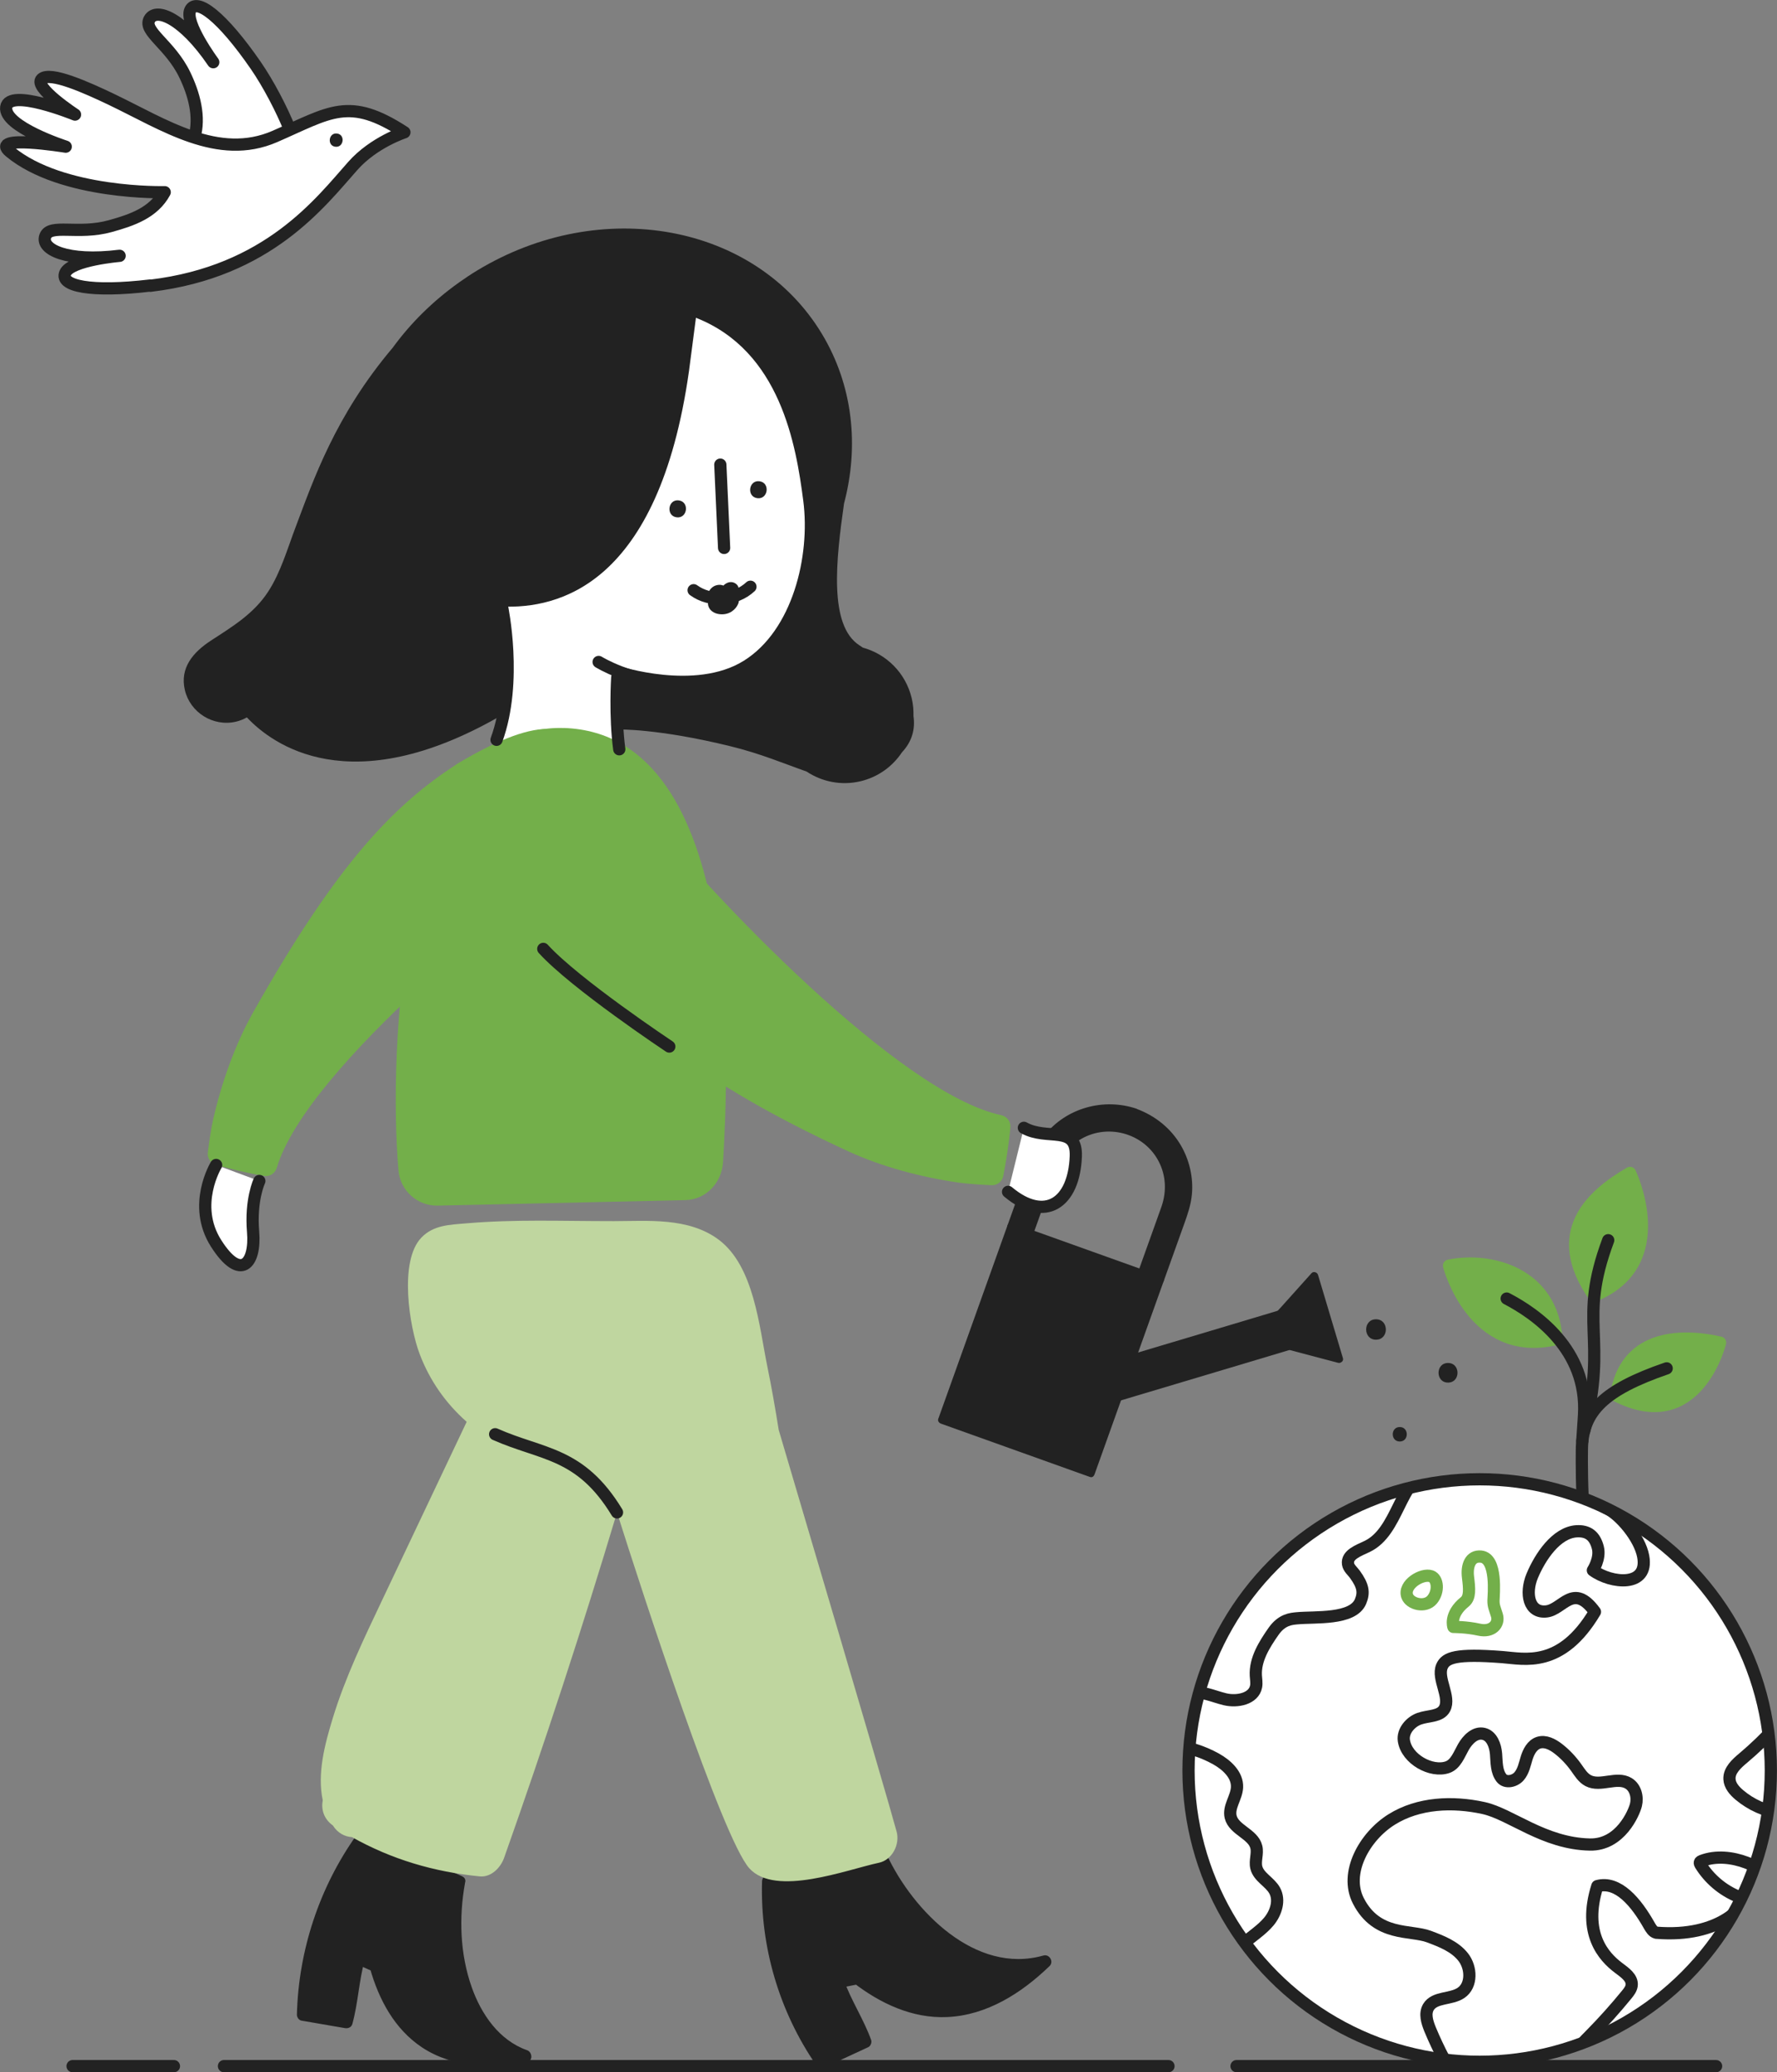 <svg xmlns="http://www.w3.org/2000/svg" xmlns:xlink="http://www.w3.org/1999/xlink" id="Capa_2" width="290.88" height="339.09" viewBox="0 0 290.88 339.09"><rect x="0" y="0" width="290.88" height="339.09" fill="#808080" stroke="none"/><defs><clipPath id="clippath"><circle cx="242.21" cy="289.72" r="47.66" fill="#fff" stroke="#222" stroke-linecap="round" stroke-linejoin="round" stroke-width="2"></circle></clipPath></defs><g id="Capa_3"><path d="m76.3,81.27c0-18.75,13.02-33.95,29.09-33.95s29.09,15.2,29.09,33.95c0,18.75-13.02,33.95-29.09,33.95-1.22,0-2.42-.1-3.6-.27v9.3s-21.62,0-21.62,0c3.81-6.82,2.04-22.5,2.04-22.5-3.7-5.7-5.9-12.79-5.9-20.49Z" fill="#fff"></path><rect x="155.24" y="207.93" width="33.62" height="25.92" transform="translate(-93.91 308.41) rotate(-70.3)" fill="#222"></rect><path d="m178.74,240.49c-7.12-2.55-14.23-5.1-21.35-7.64-1.02-.36-2.04-.73-3.05-1.09l.43.76c3.31-9.24,6.62-18.48,9.92-27.72.47-1.31.94-2.62,1.41-3.93l-.76.43c7.12,2.55,14.23,5.1,21.35,7.64,1.02.36,2.04.73,3.05,1.09l-.43-.76c-3.31,9.24-6.62,18.48-9.92,27.72-.47,1.31-.94,2.62-1.41,3.93-.27.75.92,1.07,1.19.33,3.31-9.24,6.62-18.48,9.92-27.72.47-1.31.94-2.62,1.41-3.93.12-.33-.14-.65-.43-.76-7.12-2.55-14.23-5.1-21.35-7.64-1.02-.36-2.04-.73-3.05-1.09-.33-.12-.65.14-.76.43-3.31,9.24-6.62,18.48-9.92,27.72-.47,1.31-.94,2.62-1.41,3.93-.12.33.14.65.43.76,7.12,2.55,14.23,5.1,21.35,7.64,1.02.36,2.04.73,3.05,1.09.75.27,1.07-.92.33-1.19Z" fill="#222"></path><path d="m185.96,182.04c-6.74-2.41-14.16,1.09-16.57,7.83l-3.88,10.83,3.03,1.09,3.88-10.84c1.81-5.06,7.39-7.7,12.45-5.89,5.06,1.81,7.7,7.39,5.89,12.45l-3.88,10.84,3.03,1.09,3.88-10.83c2.41-6.74-1.09-14.16-7.83-16.57Z" fill="#222"></path><path d="m186.12,181.45c-5.45-1.87-11.63-.16-15.21,4.41-2.27,2.9-3.21,6.9-4.44,10.32-.52,1.45-1.04,2.91-1.56,4.36-.12.33.14.65.43.76,1.01.36,2.02.72,3.03,1.09.33.12.65-.14.76-.43.86-2.41,1.73-4.83,2.59-7.24,1.1-3.07,1.95-6.22,4.87-8.11,4.48-2.91,10.68-1.28,13.11,3.5,1.16,2.27,1.27,4.86.45,7.26-.28.82-.58,1.63-.87,2.44-1,2.8-2,5.6-3.01,8.4-.12.33.14.65.43.76,1.01.36,2.02.72,3.03,1.09.33.12.65-.14.76-.43,1.12-3.12,2.23-6.23,3.35-9.35.57-1.58,1.1-3.13,1.26-4.82.26-2.78-.4-5.64-1.81-8.05-1.63-2.78-4.18-4.82-7.18-5.94-.74-.28-1.07.91-.33,1.19,6.58,2.45,9.6,9.62,7.29,16.12-1.24,3.51-2.51,7.01-3.76,10.51l.76-.43c-1.01-.36-2.02-.72-3.03-1.09l.43.76c.99-2.77,1.98-5.53,2.97-8.3.38-1.06.82-2.12,1.12-3.2.64-2.3.46-4.78-.5-6.96-2.09-4.76-7.62-7.28-12.59-5.7-2.35.75-4.4,2.33-5.69,4.43-.66,1.07-1.05,2.26-1.47,3.44-1.12,3.13-2.24,6.26-3.36,9.4l.76-.43c-1.01-.36-2.02-.72-3.03-1.09l.43.76c1.25-3.5,2.5-7.01,3.76-10.51,2.36-6.53,9.31-9.98,15.92-7.71.75.26,1.08-.93.33-1.19Z" fill="#222"></path><rect x="164.69" y="221.6" width="46.58" height="5.42" transform="translate(-56.34 63.19) rotate(-16.63)" fill="#222"></rect><path d="m210.89,219.62c-5.01,1.5-10.02,2.99-15.02,4.49-8.03,2.4-16.06,4.8-24.09,7.2-1.84.55-3.68,1.1-5.51,1.65l.79.45c-.52-1.73-1.03-3.46-1.55-5.19l-.45.79c5.01-1.5,10.02-2.99,15.02-4.49,8.03-2.4,16.06-4.8,24.09-7.2,1.84-.55,3.68-1.1,5.51-1.65l-.79-.45c.52,1.73,1.03,3.46,1.55,5.19.24.79,1.48.45,1.24-.34-.52-1.73-1.03-3.46-1.55-5.19-.1-.33-.45-.55-.79-.45-5.01,1.5-10.02,2.99-15.02,4.49-8.03,2.4-16.06,4.8-24.09,7.2-1.84.55-3.68,1.1-5.51,1.65-.33.1-.55.45-.45.79.52,1.73,1.03,3.46,1.55,5.19.1.33.45.55.79.45,5.01-1.5,10.02-2.99,15.02-4.49,8.03-2.4,16.06-4.8,24.09-7.2,1.84-.55,3.68-1.1,5.51-1.65.79-.24.45-1.48-.34-1.24Z" fill="#222"></path><polygon points="219.19 222.39 211.06 220.23 209.51 215.05 215.13 208.79 219.19 222.39" fill="#222"></polygon><path d="m219.36,221.77c-2.71-.72-5.42-1.43-8.13-2.15l.45.45c-.52-1.73-1.03-3.46-1.55-5.19l-.17.62c1.87-2.09,3.74-4.17,5.62-6.26l-1.07-.28c1.18,3.96,2.36,7.91,3.55,11.87.17.58.34,1.15.52,1.73.24.79,1.48.45,1.24-.34-1.18-3.96-2.36-7.91-3.55-11.87-.17-.58-.34-1.15-.52-1.73-.13-.44-.74-.65-1.07-.28-1.04,1.16-2.08,2.32-3.12,3.48l-1.94,2.16c-.32.36-.8.72-.71,1.25.12.73.44,1.48.65,2.19.27.91.53,1.82.82,2.73.16.5.42.67.89.8l2.46.65c1.76.47,3.53.93,5.29,1.4.8.21,1.14-1.03.34-1.24Z" fill="#222"></path><path d="m237.03,223.03c-2.07,0-2.07,3.21,0,3.21s2.07-3.21,0-3.21Z" fill="#222"></path><path d="m229.13,233.51c-1.53,0-1.53,2.37,0,2.37,1.53,0,1.53-2.37,0-2.37Z" fill="#222"></path><path d="m225.24,215.88c-2.15,0-2.15,3.34,0,3.34,2.15,0,2.15-3.34,0-3.34Z" fill="#222"></path><path d="m92.3,119.13c-27.18-.9-28.7,53.86-27.07,72.4.29,3.31,3.11,5.83,6.43,5.75l40.52-.9c3.41-.08,5.98-2.85,6.18-6.26.85-14.35,3.64-70.02-26.07-71Z" fill="#73af4a"></path><path d="m74.71,125.08c-9.93,6.47-19.26,15.69-33.26,40.55-2.99,5.3-5.18,11.55-6.55,17.5-.36,1.56-.69,3.91-.88,5.46-.12.92.46,1.78,1.35,2.03,2.36.66,5.45,1.41,7.85,1.8.94.16,1.82-.42,2.09-1.34,4.88-16.34,40.07-44.7,54.33-54.22-6.36-1.37,4.37-29.4-24.94-11.79Z" fill="#73af4a"></path><path d="m144.28,304.07l-18.5,3.78c-.36,10.44,2.75,20.97,8.71,29.54l7.11-3.29c-1.16-3.38-3.3-6.42-4.46-9.8l3.22-.64c9.18,7.18,19.76,8.01,30.7-2.67-9.7,2.86-21.31-5.1-26.78-16.91Z" fill="#222"></path><path d="m144,303.07c-6.17,1.26-12.33,2.52-18.5,3.78-.45.09-.75.57-.76,1-.32,10.66,2.8,21.28,8.85,30.06.34.5.88.62,1.42.37,2.37-1.1,4.74-2.19,7.11-3.29.39-.18.62-.77.48-1.17-1.21-3.39-3.25-6.41-4.46-9.8l-.72,1.28c1.07-.21,2.15-.43,3.22-.64l-1.01-.27c4.43,3.43,9.7,5.93,15.42,5.67,6.52-.3,12.17-3.92,16.75-8.34.75-.72-.02-2.01-1.01-1.73-11.14,3.16-21.32-7.32-25.61-16.44-.57-1.21-2.36-.16-1.79,1.05,4.71,10.01,15.9,20.81,27.96,17.39l-1.01-1.73c-5.16,4.98-11.92,8.89-19.33,7.44-3.13-.61-6.01-2.01-8.61-3.82-.59-.41-1.27-1.21-2.03-1.26-.3-.02-.69.12-.97.18-.84.17-1.68.34-2.52.5-.52.1-.9.78-.72,1.28,1.21,3.39,3.25,6.41,4.46,9.8l.48-1.17c-2.37,1.1-4.74,2.19-7.11,3.29l1.42.37c-5.86-8.51-8.88-18.69-8.57-29.02l-.76,1c6.17-1.26,12.33-2.52,18.5-3.78,1.31-.27.75-2.27-.55-2Z" fill="#222"></path><path d="m75.16,307.89l-15.95-7.09c-5.98,8.31-9.4,18.6-9.61,28.88l7.13,1.23c.98-3.39,1.04-7.05,2.01-10.44l2.77,1.25c2.96,10.9,10.45,17.4,24.5,14.71-8.84-3-13.2-15.88-10.85-28.52Z" fill="#222"></path><path d="m75.66,307.03c-5.32-2.36-10.63-4.73-15.95-7.09-.52-.23-1.02-.12-1.36.36-6.09,8.56-9.49,18.88-9.75,29.38,0,.4.31.88.73.96,2.38.41,4.75.82,7.13,1.23.53.09,1.07-.13,1.22-.69.94-3.43,1.07-7.01,2.01-10.44l-1.46.59,2.77,1.25-.46-.59c1.42,5.12,4.02,10.04,8.55,13.04,5.07,3.36,11.39,3.43,17.18,2.36,1.04-.19.84-1.62,0-1.91-4.57-1.61-7.49-5.88-9.05-10.29-1.92-5.43-2.12-11.39-1.11-17.02.22-1.25-1.69-1.78-1.91-.53-1.86,10.31.05,25.68,11.54,29.74v-1.91c-6.29,1.17-13.18.71-17.93-4.04-2.05-2.04-3.51-4.62-4.51-7.33-.38-1.03-.48-2.76-1.48-3.33-.81-.46-1.73-.78-2.58-1.16-.57-.26-1.27-.08-1.46.59-.94,3.43-1.07,7.01-2.01,10.44l1.22-.69c-2.38-.41-4.75-.82-7.13-1.23l.73.96c.25-10.17,3.58-20.09,9.48-28.38l-1.36.36c5.32,2.36,10.63,4.73,15.95,7.09,1.16.51,2.16-1.19,1-1.71Z" fill="#222"></path><path d="m111.11,81.88c-1.78-.23-2.14,2.54-.35,2.77,1.78.23,2.14-2.54.35-2.77Z" fill="#222"></path><path d="m124.32,78.75c-1.78-.23-2.14,2.54-.35,2.77,1.78.23,2.14-2.54.35-2.77Z" fill="#222"></path><path d="m31.81,22.52c1-3.4-.05-7.14-1.56-10.27-2.39-4.97-6.87-7.12-5.78-9.1,1.1-1.98,5.51-.19,10.44,7.03,0,0-4.76-6.45-3.76-8.54s5.16,1.01,10.74,9.1c2.03,2.95,4.21,7.1,5.58,10.51,0,0-5.72,7.65-15.65,1.28h0Z" fill="#fff" stroke="#222" stroke-linecap="round" stroke-linejoin="round" stroke-width="2"></path><path d="m24.6,46.76c19.36-2.3,27.87-13.67,33.17-19.63,3.43-3.86,8.43-5.48,8.43-5.48-9.11-5.93-12.12-3.27-21.21.68-9.29,4.04-18.19-1.97-26.78-6.08-3.86-1.84-10.03-4.65-11.4-3.31s5.47,5.81,5.47,5.81c0,0-10.8-4.41-11.26-1.22-.46,3.19,9.74,6.47,9.74,6.47,0,0-12.63-2.06-9.13.83,8.55,7.06,25.33,6.62,25.33,6.62-1.82,3.37-5.37,4.57-8.9,5.55-5.31,1.48-9.89-.46-10.65,1.67-.76,2.13,3.5,4.26,12.17,3.19,0,0-7.99.68-8.9,2.81-.91,2.13,4.17,3.21,13.92,2.05Z" fill="#fff" stroke="#222" stroke-linecap="round" stroke-linejoin="round" stroke-width="2"></path><path d="m55.17,21.85c-1.39-.18-1.67,1.99-.28,2.16,1.39.18,1.67-1.99.28-2.16Z" fill="#222"></path><line x1="117.91" y1="76.03" x2="118.53" y2="89.66" fill="none" stroke="#222" stroke-linecap="round" stroke-linejoin="round" stroke-width="2"></line><path d="m122.84,96.01c-2.46,2.3-6.58,2.55-9.3.57" fill="none" stroke="#222" stroke-linecap="round" stroke-linejoin="round" stroke-width="2"></path><path d="m120.84,95.98c-.04-.1-.12-.19-.19-.28-.07-.09-.18-.16-.27-.23-.09-.07-.22-.11-.31-.15-.11-.04-.23-.06-.35-.07-.12-.01-.25.01-.37.03-.13.02-.26.08-.37.13-.16.07-.31.18-.44.29-.02.02-.04.03-.05.05-.02.02-.04.06-.07.08-.05-.02-.09-.04-.14-.06-.4-.12-.81-.09-1.2.06-.64.25-1.02.78-1.24,1.42-.12.36-.06.73.1,1.04-.14.51-.01,1.05.33,1.47.27.33.72.57,1.13.67.81.2,1.73.09,2.42-.4.46-.32.8-.72,1.02-1.24.2-.51.11-1.08-.17-1.54.1-.12.17-.22.23-.39.04-.1.06-.22.05-.32,0-.25-.04-.33-.13-.56Z" fill="#222"></path><path d="m97.99,108.32s5.27,3.29,12.55,3.53" fill="none" stroke="#222" stroke-linecap="round" stroke-linejoin="round" stroke-width="2"></path><path d="m82.17,99.25s2.6,12.28-.89,21.81" fill="none" stroke="#222" stroke-linecap="round" stroke-linejoin="round" stroke-width="2"></path><path d="m101.04,110.85s-.41,6.25.33,11.76" fill="none" stroke="#222" stroke-linecap="round" stroke-linejoin="round" stroke-width="2"></path><path d="m141.21,105.95c-.18-.12-.35-.24-.53-.35-5.05-3.26-3.83-14.01-2.52-23.2,2.49-9.41,1.48-19.33-3.64-27.8-10.86-17.97-36.1-22.61-56.38-10.36-1.03.62-2.02,1.29-2.99,1.97-.02.01-.03.03-.05.04-4.28,3.05-7.91,6.66-10.81,10.64-9.45,11.17-13,21.7-15.91,29.39-1.33,3.5-2.42,7.36-4.48,10.53-2.36,3.63-5.87,5.73-9.4,8.03-2.86,1.88-5.1,4.42-4.24,8.08s4.63,6.05,8.37,5.17c.64-.15,1.23-.39,1.78-.7,4.16,4.42,16.9,13.87,41.41-.18,0,0,2.22-8.59.34-17.96,9.17.38,25.64-3.38,30.62-38.52l1.14-8.73c13.83,5.43,16.39,20.83,17.57,29.95,1.18,9.12-1.79,21.23-9.75,26.18-7.95,4.95-20.35.86-20.35.86-.64,1.94-.78,7.29-.18,10.38,0,0,6.41-.19,18.36,2.74,4.98,1.22,8.81,2.86,12.46,4.14,2.51,1.67,5.67,2.34,8.83,1.59,2.89-.69,5.25-2.43,6.78-4.73,1.69-1.8,2.19-3.85,1.89-5.94.03-.96-.06-1.94-.29-2.91-.99-4.18-4.18-7.26-8.05-8.3Z" fill="#222"></path><line x1="36.66" y1="338.09" x2="191.27" y2="338.09" fill="none" stroke="#222" stroke-linecap="round" stroke-linejoin="round" stroke-width="2"></line><line x1="28.47" y1="338.09" x2="11.88" y2="338.09" fill="none" stroke="#222" stroke-linecap="round" stroke-linejoin="round" stroke-width="2"></line><line x1="280.91" y1="338.09" x2="202.41" y2="338.09" fill="none" stroke="#222" stroke-linecap="round" stroke-linejoin="round" stroke-width="2"></line><path d="m146.77,299.72c-2.01-7.4-17.07-58.15-19.3-65.73-.56-3.49-1.16-6.96-1.87-10.42-1.33-6.46-2.14-16.35-7.95-20.71-4.95-3.71-11.7-3.04-17.19-3.04-8.99,0-16.01-.32-24.12.36-2.7.23-5.37.27-7.36,2.33-3.73,3.87-1.95,14.68-.28,19.07,1.66,4.37,4.29,8.07,7.69,11.08-4.6,9.7-9.2,19.4-13.8,29.1-2.99,6.31-6.06,12.66-8.11,19.36-1.32,4.31-2.58,9.08-1.65,13.47-.28,1.46.15,3.04,1.66,4.12.8,1.27,1.96,1.83,3.13,1.91,6.47,3.63,13.41,5.69,20.91,6.42,1.88.18,3.42-1.43,3.99-3.04,6.62-18.69,12.78-37.53,18.48-56.51,4.18,13.22,17.23,53.31,21.66,58.23,4.27,4.74,15.95.21,21.22-.91,2.19-.47,3.45-3.03,2.89-5.09Z" fill="#bfd69f"></path><path d="m81.05,234.69c7.72,3.43,13.94,2.9,19.95,12.79" fill="none" stroke="#222" stroke-linecap="round" stroke-linejoin="round" stroke-width="2"></path><path d="m35.38,190.63s-4.01,6.56,0,12.84c4.01,6.28,6.49,3.36,6.05-1.9-.44-5.26,1.02-8.32,1.02-8.32" fill="#fff" stroke="#222" stroke-linecap="round" stroke-linejoin="round" stroke-width="2"></path><path d="m97.44,161.01c7.46,6.54,15.49,15.44,41.4,27.38,5.53,2.55,11.93,4.23,17.97,5.11,1.59.23,3.95.37,5.51.44.93.04,1.74-.6,1.91-1.51.47-2.4.96-5.55,1.16-7.97.08-.95-.57-1.78-1.5-1.98-16.68-3.54-47.8-36.32-58.44-49.76-.85,6.45-27.94.51-8.02,28.3Z" fill="#73af4a"></path><path d="m109.56,171.25s-15.42-10.25-20.63-15.98" fill="none" stroke="#222" stroke-linecap="round" stroke-linejoin="round" stroke-width="2"></path><path d="m167.6,184.55c3.86,2.16,8.69-.58,8.5,4.67-.29,7.63-5.01,10.9-11.09,5.81" fill="#fff" stroke="#222" stroke-linecap="round" stroke-linejoin="round" stroke-width="2"></path><circle cx="242.21" cy="289.72" r="47.66" fill="#fff"></circle><g clip-path="url(#clippath)"><path d="m295.11,308.9c-.59.99-.81,2.19-.61,3.32.61-1.43-.85-2.84-2.13-3.72-2.06-1.41-4.15-2.83-6.48-3.71-2.34-.88-4.98-1.17-7.32-.29-.13.05-.27.11-.31.24-.05.14.03.28.1.4,1.44,2.32,3.62,4.17,6.15,5.2.37.15.8.33.94.7.19.5-3.69,6.08-14.33,5.22-.54-.13-.86-.68-1.14-1.16-2.16-3.83-5.13-7.39-8.51-6.47-2.45,7.73,1.05,11.56,3.46,13.37,1.01.76,2.31,1.63,2.16,2.88-.07.57-.44,1.04-.8,1.49-1.87,2.29-3.85,4.5-5.93,6.61-1.04,1.05-2.12,2.11-2.79,3.42-.63,1.23-.86,2.61-1.18,3.95-.58,2.41-1.45,4.74-2.6,6.93" fill="none" stroke="#222" stroke-linecap="round" stroke-linejoin="round" stroke-width="2"></path><path d="m262.9,246.77c2.19.97,5.52,4.83,6.08,7.92.93,5.08-5.22,4.48-8.24,2.27,0,0,1.26-1.92.82-3.69-.49-1.97-1.64-2.81-3.49-2.7-3.33.21-5.96,4.2-7.25,7.27-1.22,2.92-.56,6.19,2.34,5.84,2.68-.32,4.37-4.79,7.92.07-5.52,9.29-11.51,7.69-15.14,7.41-7.62-.59-9.3.08-9.91,1.53-.83,1.97,1.46,5,.44,6.89-.73,1.35-2.69,1.14-4.14,1.66-1.46.52-2.75,2.03-2.53,3.56.44,3.07,4.53,5.29,7.15,4.37,1.34-.47,1.89-2.05,2.59-3.29s1.94-2.49,3.33-2.16c1.34.32,1.91,1.91,2.02,3.28.11,1.37.04,2.88.9,3.96.69.85,2.14.53,2.86-.29s.93-1.96,1.25-3,.9-2.14,1.93-2.49c1.12-.38,2.32.26,3.25.98,1.11.86,2.08,1.89,2.9,3.03.58.81,1.12,1.73,2.01,2.19,1.99,1.03,4.66-.73,6.58.43,1.15.69,1.54,2.24,1.22,3.54s-2.56,6.58-7.53,6.48c-7.55-.15-12.94-4.99-17.41-5.97-5.06-1.11-10.65-.88-15.05,1.87s-7.81,8.72-5.44,13.33c3.02,5.88,8.53,4.7,11.54,5.83,2.06.77,4.23,1.61,5.6,3.34s1.48,4.64-.34,5.87c-1.64,1.12-4.32.62-5.34,2.33-.64,1.08-.21,2.45.26,3.61,2.79,6.75,6.88,12.96,11.98,18.2" fill="none" stroke="#222" stroke-linecap="round" stroke-linejoin="round" stroke-width="2"></path><path d="m234.18,240.05c-5.17,2.32-5.28,10.54-10.39,13-1.38.66-3.35,1.34-3.13,2.85.1.69.71,1.15,1.12,1.71,1.37,1.89,1.53,2.99.93,4.44-1.27,3.06-7.48,2.47-10.43,2.76-.89.09-2.43.17-3.8,2.12-1.52,2.17-3.05,4.6-2.91,7.25.03.6.16,1.21.04,1.8-.39,2.01-3.08,2.55-5.07,2.08s-4-1.51-5.98-.98" fill="none" stroke="#222" stroke-linecap="round" stroke-linejoin="round" stroke-width="2"></path><path d="m191.7,285.56c2.57.23,5.09,1,7.35,2.26,1.77.99,3.54,2.62,3.44,4.65-.08,1.67-1.44,3.22-1.04,4.84.52,2.14,3.68,2.78,4.2,4.92.27,1.09-.27,2.27,0,3.36.38,1.57,2.2,2.34,2.99,3.75.9,1.61.23,3.69-.95,5.1-1.18,1.41-2.79,2.39-4.15,3.62s-2.54,2.92-2.39,4.75" fill="none" stroke="#222" stroke-linecap="round" stroke-linejoin="round" stroke-width="2"></path><path d="m291.54,280.3c.29.8-.31,1.62-.87,2.25-1.65,1.82-3.42,3.53-5.3,5.11-1.1.92-2.34,2.03-2.27,3.46.05,1.06.83,1.93,1.64,2.61,1.87,1.57,4.17,2.61,6.58,2.98,1.07.17,2.35.12,2.99-.76" fill="none" stroke="#222" stroke-linecap="round" stroke-linejoin="round" stroke-width="2"></path></g><circle cx="242.21" cy="289.72" r="47.66" fill="none" stroke="#222" stroke-linecap="round" stroke-linejoin="round" stroke-width="2"></circle><path d="m242.42,254.71c-1.75-.18-2.35,1.51-2.12,3.37.23,1.86.37,3.31-.53,4.04-2.59,2.08-1.86,4.1-1.86,4.1,0,0,2.09-.02,4.21.45,2.12.47,3.35-.92,2.91-2.36-.33-1.08-.58-1.52-.56-2.41s.65-6.92-2.05-7.19Z" fill="none" stroke="#73af4a" stroke-linecap="round" stroke-linejoin="round" stroke-width="2"></path><path d="m234.27,257.93c-1.49-.53-4.6,1.36-3.92,3.25.47,1.31,2.94,1.94,4.08.58s.92-3.44-.16-3.83Z" fill="none" stroke="#73af4a" stroke-linecap="round" stroke-linejoin="round" stroke-width="2"></path><path d="m254.76,219.1c-13.62,3.29-17.57-11.99-17.57-11.99,6.94-1.44,16.96,1.39,17.57,11.99Z" fill="#73af4a" stroke="#73af4a" stroke-linecap="round" stroke-linejoin="round" stroke-width="2"></path><path d="m260.93,212.03c13.02-5.3,5.89-20.1,5.89-20.1-6.45,3.75-13.02,9.84-5.89,20.1Z" fill="#73af4a" stroke="#73af4a" stroke-linecap="round" stroke-linejoin="round" stroke-width="2"></path><path d="m264.57,228.36c1.37-9.58,10.04-10.24,16.99-8.66,0,0-3.76,15.42-16.99,8.66Z" fill="#73af4a" stroke="#73af4a" stroke-linecap="round" stroke-linejoin="round" stroke-width="2"></path><path d="m246.63,212.49c4.62,2.4,13.31,8.31,12.66,19.06l-.28,4.22" fill="none" stroke="#222" stroke-linecap="round" stroke-linejoin="round" stroke-width="2"></path><path d="m272.82,223.91c-10.37,3.56-13.64,7.09-13.87,12.85,0,0-.09,3.82.11,8.23" fill="none" stroke="#222" stroke-linecap="round" stroke-linejoin="round" stroke-width="2"></path><path d="m259.33,234.13c3.92-15.6-1.13-17.64,3.92-31.19" fill="none" stroke="#222" stroke-linecap="round" stroke-linejoin="round" stroke-width="2"></path></g></svg>